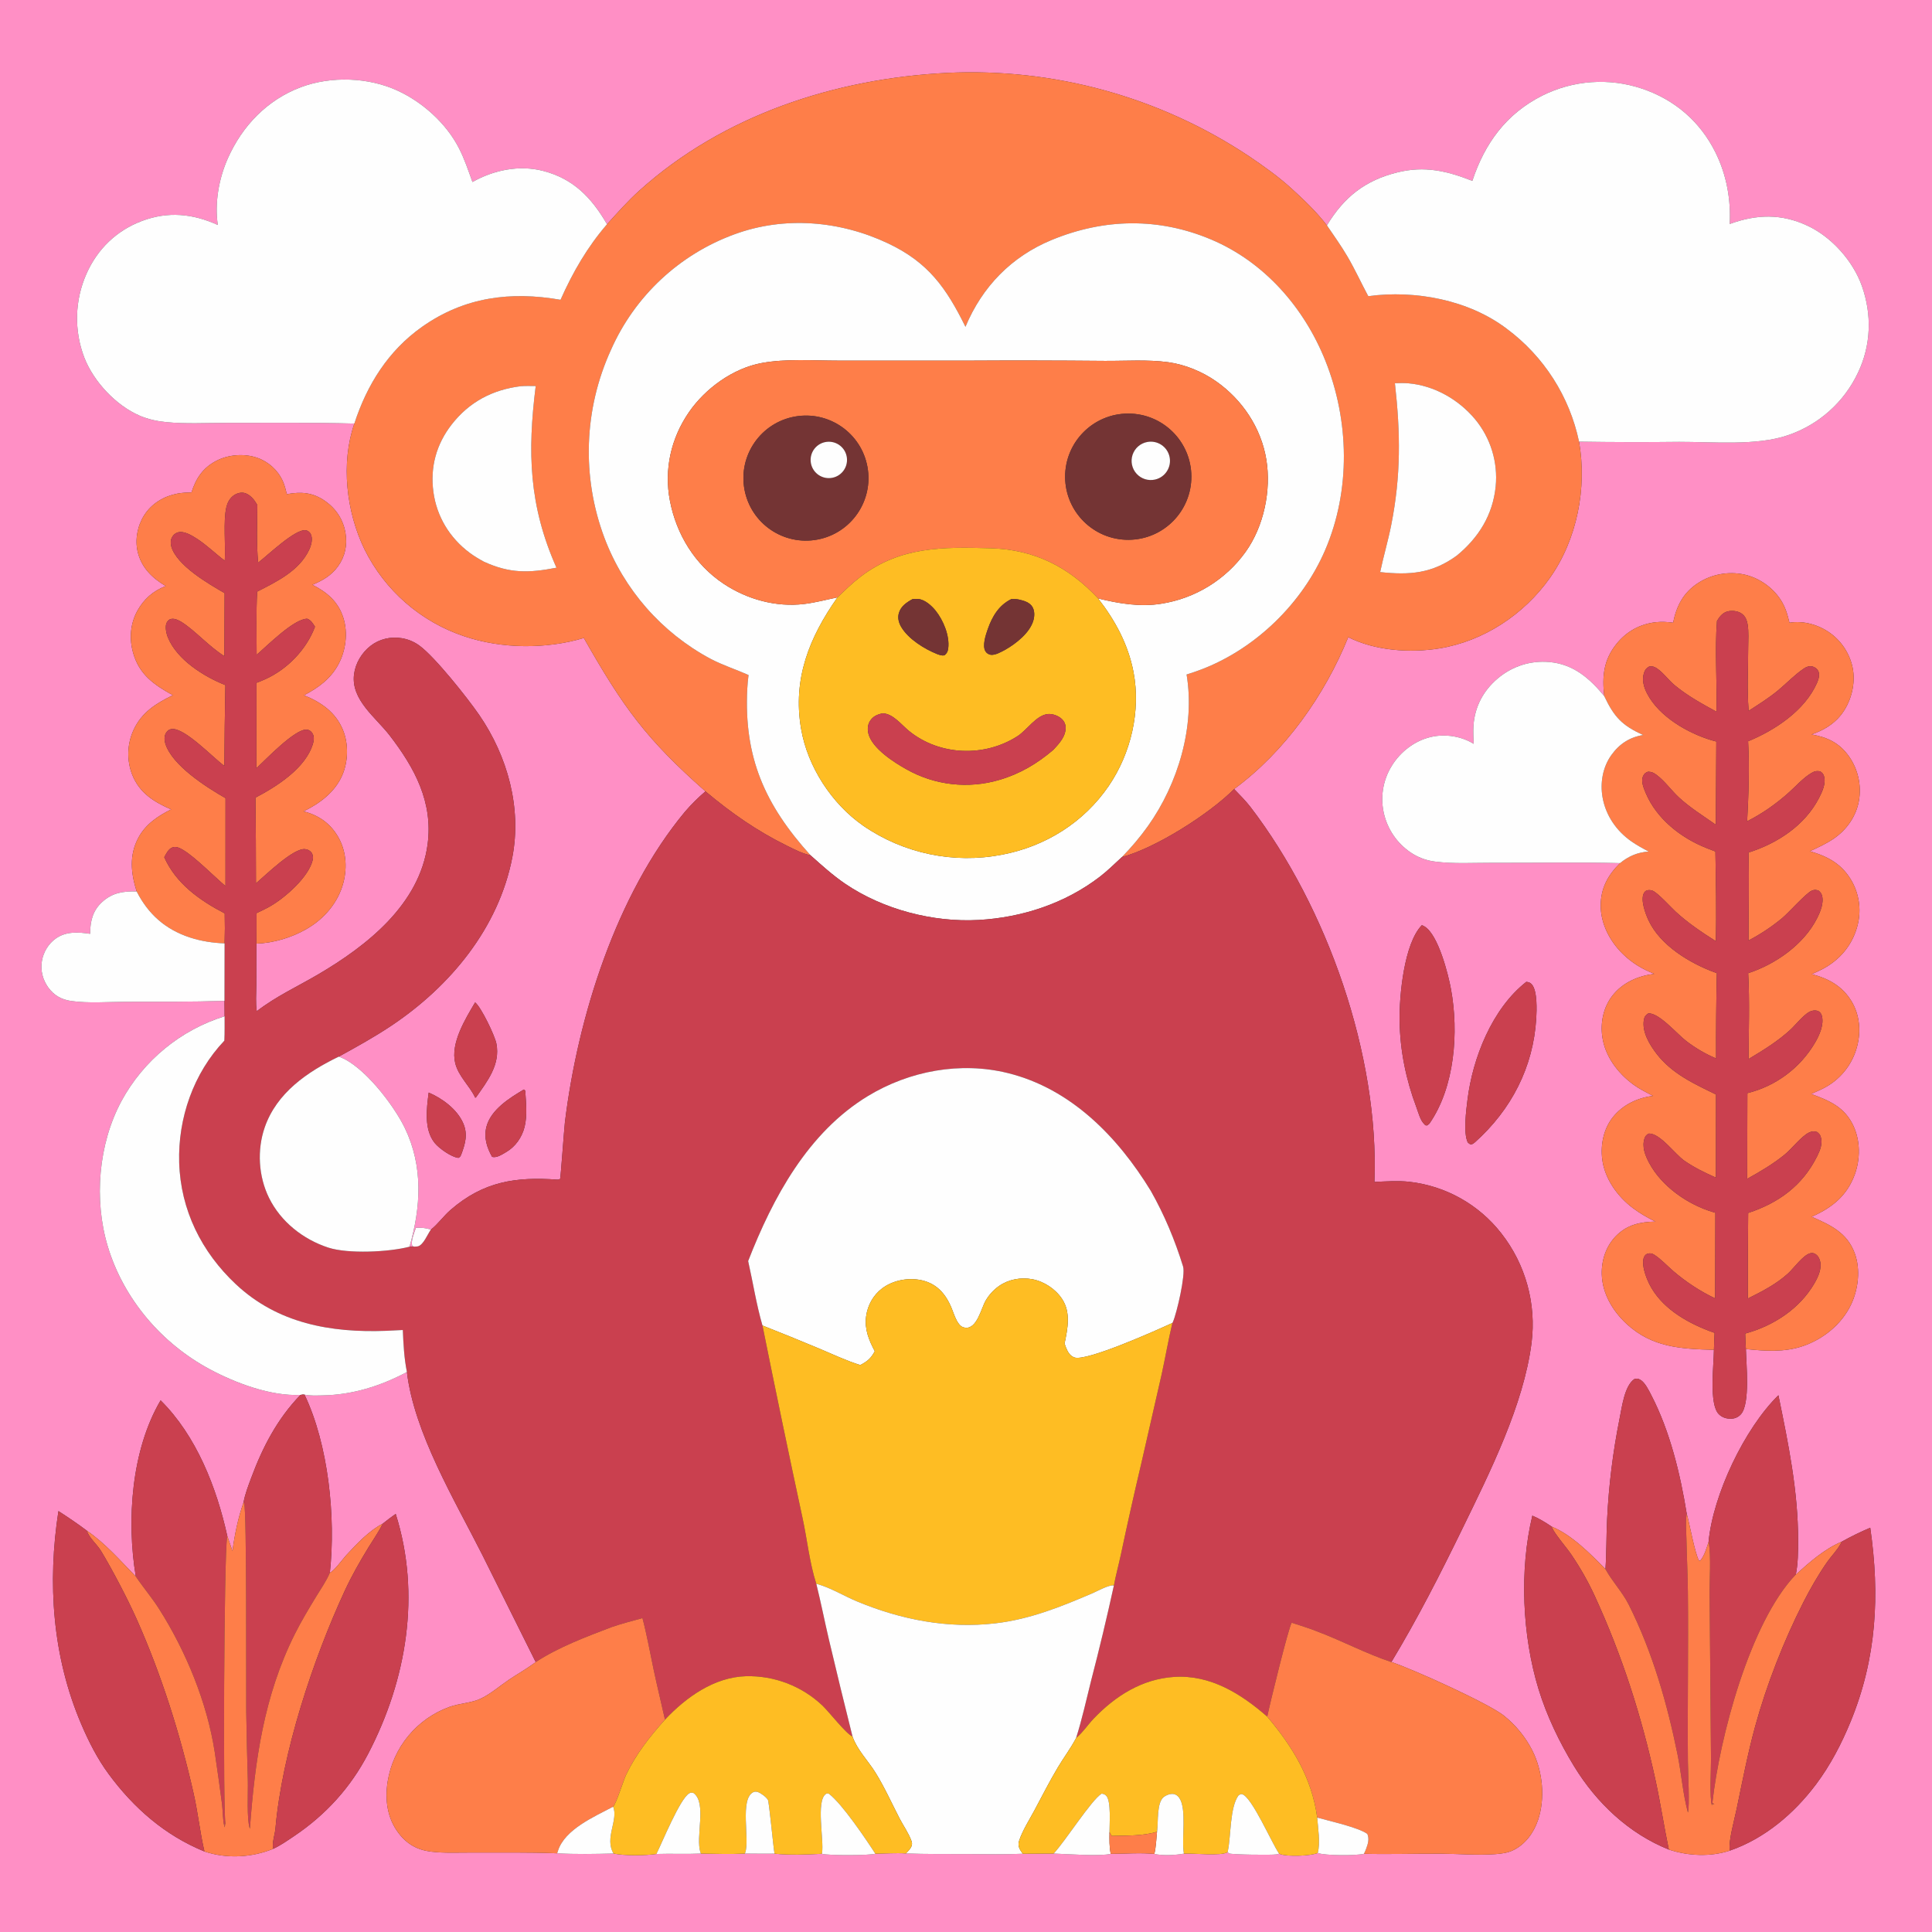 <?xml version="1.0" encoding="utf-8" ?>
<svg xmlns="http://www.w3.org/2000/svg" xmlns:xlink="http://www.w3.org/1999/xlink" width="1024" height="1024">
	<rect width="100%" height="100%" fill="#333333" stroke="none"/>
	<path fill="#FF8FC5" d="M0 0L1024 0L1024 1024L0 1024L0 0ZM321.737 118.863C313.614 104.891 304.063 94.793 287.95 90.603C275.246 87.299 261.687 90.1 250.401 96.468C248.227 90.417 246.195 84.261 243.253 78.53C236.541 65.457 224.197 54.305 210.928 48.134C195.369 40.898 175.449 40.199 159.397 46.243C141.615 52.939 128.408 66.71 120.75 83.942C116.003 94.625 113.686 107.607 115.444 119.243C102.202 113.231 89.088 111.911 75.271 117.099C61.779 122.164 51.65 131.98 45.831 145.115C39.579 159.218 39.179 175.225 44.721 189.622C49.67 202.295 61.45 214.874 73.969 220.289C78.493 222.245 83.289 223.258 88.18 223.739C98.516 224.757 109.437 224.124 119.844 224.144C142.5 224.188 165.17 223.857 187.815 224.502C180.545 245.544 183.568 271.334 193.182 291.137C203.957 312.949 223.002 329.552 246.08 337.25C265.892 343.936 289.441 344.147 309.442 338.145C330.268 374.756 342.283 391.541 373.905 419.436C369.954 422.779 366.367 426.373 362.99 430.296C326.612 474.111 306.213 539.106 299.401 594.93C299.019 598.059 297.143 624.57 296.889 624.794C296.526 625.113 295.968 625.09 295.507 625.238C273.377 623.625 256.29 626.166 238.86 641.227C235.189 644.399 232.082 648.844 228.349 651.751C225.755 650.761 223.186 650.664 220.433 650.755C219.635 653.284 217.539 657.898 218.551 660.392L219.368 660.742C218.563 660.808 217.883 660.826 217.07 660.777C223.122 639.622 224.356 618.302 214.624 597.981C208.885 586 192.68 564.582 179.597 560.022C189.04 554.842 198.549 549.585 207.506 543.591C238.65 522.749 264.281 491.869 271.535 454.426C276.615 428.208 269.001 400.824 254.083 379.073C247.907 370.068 230.57 348.227 222.371 342.234C219.506 340.139 216.444 338.831 212.939 338.256C207.046 337.291 201.099 338.655 196.37 342.341C191.693 345.987 188.337 351.609 187.63 357.519C186.022 370.972 199.135 380.188 206.546 389.815C219.815 407.049 229.601 425.192 226.638 447.504C222.414 479.314 194.592 501.209 168.617 516.461C157.544 522.964 146.373 528.031 136.103 535.954C135.414 531.642 135.824 526.79 135.851 522.42L135.898 500.144C145.03 499.812 154.521 496.961 162.427 492.415C171.892 486.973 179.267 478.368 182.032 467.69C184.168 459.442 183.389 450.478 178.952 443.11C174.78 436.183 168.665 431.997 160.875 430.035C169.415 425.879 177.463 419.922 181.37 410.969C184.608 403.548 184.816 394.26 181.713 386.763C177.863 377.461 170.143 372.147 161.108 368.506C168.641 364.559 175.104 359.926 179.268 352.296C183.306 344.895 184.525 335.47 181.958 327.385C179.243 318.832 173.283 313.835 165.57 309.946C170.898 307.747 175.585 305.041 179.064 300.275C182.898 295.022 184.172 288.897 183.115 282.519C181.946 275.468 178.192 269.698 172.367 265.591C165.807 260.966 159.628 260.535 152.034 261.918C151.458 259.588 150.874 257.196 149.894 254.997C147.241 249.172 142.309 244.694 136.255 242.614C129.443 240.275 121.054 240.924 114.683 244.232C107.552 247.936 103.849 253.544 101.497 260.983C98.982 261.063 96.487 261.149 94.01 261.626C86.892 262.996 80.437 266.815 76.475 273.004C72.871 278.635 71.437 285.988 72.993 292.519C75.002 300.945 80.707 306.352 87.838 310.627C81.203 313.2 76.342 317.412 72.867 323.631C69.025 330.507 68.433 338.596 70.579 346.101C73.887 357.66 81.664 362.933 91.632 368.484C82.759 372.774 75.1 377.527 70.832 386.809C67.358 394.301 67.081 402.885 70.067 410.585C73.903 420.281 81.598 425.047 90.722 429.002C83.701 432.492 77.196 436.845 73.386 443.941C68.366 453.291 69.374 462.772 72.432 472.485C65.308 472.299 59.486 473.124 54.008 478.2C49.3 482.561 47.881 487.946 47.788 494.144L47.778 494.941C41.475 494.006 35.018 493.555 29.523 497.461C25.626 500.231 22.984 504.684 22.206 509.378C21.384 514.335 22.645 519.317 25.574 523.381C28.635 527.629 32.693 529.842 37.824 530.556C47.046 531.84 57.229 530.998 66.554 530.971C84.035 530.92 101.515 531.059 118.988 530.479L119.052 538.637C95.701 545.923 76.104 562.014 64.413 583.502C52.137 606.286 49.685 635.883 57.105 660.573C65.486 688.461 85.626 712.023 111.145 725.712C124.886 733.084 143.528 740.065 159.242 739.337C147.007 751.947 139.117 767.154 133.076 783.489C131.569 787.562 129.823 792.037 129.083 796.319C126.229 804.31 124.312 813.665 123.221 822.085L120.494 814.212C114.815 788.426 104.108 761.029 85.126 742.211C69.606 768.574 67.006 805.693 71.969 835.563C63.64 827.066 55.861 818.02 45.982 811.251C41.118 807.561 36.102 804.211 30.978 800.894C25.074 838.993 27.78 877.936 43.005 913.688C46.965 922.986 51.563 932.098 57.573 940.253C70.9 958.337 87.414 972.773 108.358 981.323C120.174 985.303 133.462 984.576 144.92 979.867C148.716 978.093 152.32 975.565 155.801 973.227C172.692 961.881 185.841 947.411 195.243 929.328C215.552 890.263 223.191 844.943 209.731 802.392C207.359 804.036 205.103 805.772 202.85 807.575C195.584 811.307 189.002 818.365 183.472 824.353C181.632 826.345 176.873 832.938 174.844 833.513C178.031 804.211 174.093 765.741 161.412 739.205C164.386 739.826 167.692 739.65 170.726 739.6C186.727 739.338 201.631 734.686 215.674 727.203C219.499 759.48 241.051 795.23 255.555 823.953L283.94 880.933L283.205 881.486C278.962 884.642 274.198 887.286 269.802 890.252C265.065 893.447 259.854 897.981 254.72 900.351C249.672 902.682 243.614 902.787 238.344 904.655C220.917 910.913 208.294 926.184 205.428 944.478C203.992 954.111 205.236 963.628 211.222 971.542C215.644 977.386 221.182 980.504 228.407 981.399C235.466 982.272 242.921 981.862 250.033 981.891C265.106 981.952 280.255 981.673 295.316 982.288C305.183 982.875 315.31 982.643 325.193 982.409C330.987 983.617 341.985 983.52 347.907 982.642C355.763 982.39 363.63 982.787 371.494 982.432C379.233 982.551 387.064 982.836 394.796 982.433C400.034 982.496 405.272 982.511 410.51 982.478C418.691 983.311 427.416 982.946 435.624 982.554C438.838 983.515 461.077 983.456 463.953 982.509C469.258 982.427 474.856 982.017 480.138 982.358C491.026 982.78 501.973 982.64 512.87 982.682C522.579 982.719 532.399 982.969 542.097 982.523L558.452 982.421C564.831 982.665 583.43 983.981 588.709 982.574C596.231 982.571 604.407 981.875 611.847 982.621C616.085 983.621 623.173 983.293 627.503 982.46C632.097 982.174 647.765 983.884 650.659 981.639C650.941 981.883 651.162 982.227 651.507 982.37C653.048 983.007 673.716 983.273 676.473 982.875C677.232 982.766 677.332 982.702 677.958 982.478C678.175 982.565 678.39 982.658 678.609 982.74C682.279 984.11 694.713 983.752 698.426 982.108C701.91 983.564 718.956 983.59 722.927 982.548C736.606 982.879 750.356 982.416 764.045 982.501C773.508 982.559 783.142 983.399 792.581 982.726C795.881 982.491 799.217 982.055 802.209 980.562C808.547 977.398 812.873 971.397 815.126 964.812C819.108 953.171 817.679 938.764 812.188 927.844C808.509 920.601 803.304 914.242 796.932 909.205C788.504 902.616 748.583 884.553 737.466 880.919C751.362 857.896 763.417 834.208 775.185 810.054C789.626 780.415 807.547 744.721 811.75 711.777C814.382 691.038 808.605 670.108 795.706 653.657C783.768 638.356 766.165 628.515 746.878 626.359C740.798 625.728 734.572 626.176 728.479 626.44C731.05 559.328 703.439 480.856 662.834 427.795C660.197 424.373 657.108 421.32 654.119 418.207C681.01 398.401 702.112 368.557 714.597 337.708C728.74 344.894 747.391 346.186 762.864 343.675C786.321 339.869 807.745 325.702 821.424 306.381C835.881 285.961 841.228 258.63 836.924 234.085C854.624 234.363 872.327 234.399 890.028 234.193C907.633 234.148 931.087 236.409 947.659 230.665C964.011 225.118 977.405 213.162 984.767 197.543C991.726 182.985 992.217 166.711 986.828 151.549C982.114 138.288 970.858 125.682 958.097 119.678C944.205 113.143 930.976 113.536 916.788 118.715C917.446 105.608 915.115 92.734 909.305 80.934C901.212 64.497 887.591 52.762 870.252 46.975C852.85 41.133 833.836 42.47 817.423 50.69C798.369 60.285 786.943 75.961 780.37 95.868C766.916 90.571 755.083 87.815 740.73 91.346C723.51 95.582 712.328 104.498 703.292 119.461C697.823 112.31 691.037 105.845 684.381 99.792C677.469 93.507 669.978 88.223 662.278 82.981C614.897 51.396 558.628 35.854 501.753 38.64C442.668 41.645 383.392 60.926 338.872 101.021C332.73 106.552 327.268 112.736 321.737 118.863ZM850.285 368.94C842.517 359.506 833.961 352.048 821.286 350.895C811.159 349.973 801.513 353.093 793.764 359.645C786.246 366.001 781.708 374.499 780.989 384.352C780.751 387.612 780.944 390.972 781.076 394.236C774.528 390.193 765.978 388.861 758.475 390.593C749.756 392.606 742.192 398.473 737.573 406.067C732.788 413.872 731.405 423.295 733.746 432.146C735.999 440.79 741.554 448.205 749.217 452.797C752.673 454.832 756.509 456.141 760.488 456.644C770.448 457.96 781.126 457.265 791.183 457.303C813.647 457.387 836.2 456.905 858.65 457.482C852.196 463.881 848.42 470.75 848.406 479.987C848.392 489.694 853.374 499.027 860.208 505.694C865.065 510.431 870.529 513.69 876.82 516.146C868.205 517.246 860.012 520.757 854.564 527.775C849.842 533.856 848.187 541.9 849.241 549.447C850.694 559.843 857.407 568.741 865.709 574.827C868.97 577.217 872.582 578.98 876.157 580.838C867.937 581.858 860.173 585.496 854.909 592.064C849.954 598.247 848.243 606.623 849.215 614.396C850.505 624.716 857.257 634.094 865.393 640.254C869.094 643.055 873.238 645.418 877.398 647.465C869.359 647.637 862.426 649.083 856.535 655.067C851.209 660.476 848.75 668.017 848.981 675.52C849.295 685.694 854.785 694.874 862.109 701.662C875.625 714.191 890.956 714.947 908.416 715.443C908.383 723.317 905.684 744.231 911.007 749.544C912.727 751.261 914.92 751.955 917.317 751.952C919.406 751.95 921.255 751.182 922.675 749.638C927.75 744.119 925.508 722.692 925.363 715.014C935.578 716.1 945.774 716.807 955.658 713.425C966.325 709.775 976.016 701.944 980.961 691.725C984.96 683.461 986.245 672.844 982.996 664.125C978.947 653.258 970.113 649.241 960.221 644.907L960.7 644.692C971.176 639.968 978.922 633.714 983.013 622.637C986.063 614.38 986.067 604.639 982.29 596.608C977.651 586.743 969.541 583.296 959.925 579.82C962.705 578.593 965.567 577.387 968.203 575.87C976.218 571.208 982.026 563.522 984.32 554.537C986.409 546.586 985.669 537.903 981.398 530.777C976.553 522.694 969.161 518.601 960.246 516.321C962.254 515.453 964.241 514.552 966.171 513.519C974.959 508.819 981.362 501.379 984.184 491.763C986.649 483.627 985.75 474.843 981.689 467.375C976.612 458.183 969.156 454.011 959.281 451.168C963.576 449.189 967.984 447.175 971.897 444.503C978.82 439.775 983.852 432.617 985.286 424.287C986.672 416.113 984.78 407.721 980.02 400.933C974.934 393.727 968.573 390.75 960.151 389.268C966.111 387.241 971.692 384.034 975.661 379.054C980.818 372.585 983.382 363.457 982.167 355.258C981.031 347.589 976.589 340.343 970.347 335.764C964.077 331.166 956.157 328.846 948.436 330.044C947.432 325.729 946.279 321.777 943.858 318.006C939.536 311.274 932.21 306.191 924.4 304.494C915.992 302.726 907.226 304.351 900.009 309.014C892.196 314.131 888.628 321.039 886.781 330.038C883.775 329.635 880.794 329.455 877.772 329.772C869.335 330.659 862.107 334.655 856.788 341.259C849.954 349.745 849.095 358.368 850.285 368.94ZM894.005 802.35C890.603 781.246 885.119 758.556 875.224 739.458C873.942 736.984 871.881 732.708 869.424 731.311C868.146 730.584 867.717 730.688 866.328 730.871C860.953 734.4 859.599 746.141 858.353 752.163C854.856 769.641 852.667 787.357 851.804 805.161C851.35 813.989 851.534 822.835 850.923 831.657C842.85 823.486 833.16 813.562 822.445 809.126C819.131 806.933 815.86 804.856 812.177 803.328C805.241 832.105 806.806 866.995 815.456 895.253C819.809 909.472 826.557 923.498 834.308 936.18C846.144 955.546 863.319 971.831 884.522 980.307C894.823 983.73 906.541 984.26 916.944 980.836C935.359 974.43 950.871 961.252 962.495 945.782C970.134 935.616 976.071 924.174 980.886 912.438C994.703 878.755 996.416 845.371 991.267 809.735C986.097 811.919 981.051 814.386 976.152 817.124C967.115 820.913 959.021 828.03 951.812 834.577C953.018 828.8 953.031 822.402 953.035 816.508C953.056 790.206 947.851 765.122 942.596 739.51C924.62 757.091 907.872 792.401 905.572 817.257C904.503 820.541 903.45 824.473 901.201 827.142L900.448 827.129C898.069 822.306 895.699 808.356 894.005 802.35ZM753.601 490.371C744.124 500.121 741.613 527.891 741.814 541.044C742.056 556.867 745.179 572.164 750.739 586.937C751.812 589.788 752.742 593.793 754.999 595.943C755.714 596.625 755.382 596.418 756.448 596.499L757.617 595.559C771.126 576.098 773.211 547.008 769.063 524.318C767.644 516.555 762.353 495.347 754.982 491.015C754.287 490.607 754.262 490.624 753.601 490.371ZM808.975 520.397C790.876 534.533 780.488 560.822 777.789 583.003C777.121 588.497 775.498 600.481 777.957 605.549C778.507 605.948 779.071 606.636 779.785 606.538C780.654 606.417 781.15 605.904 781.814 605.382C801.014 588.168 812.705 565.661 814.245 539.741C814.51 535.293 814.869 525.358 811.984 521.841C811.131 520.801 810.288 520.538 808.975 520.397ZM251.822 531.286C246.689 539.991 238.686 552.845 241.267 563.451C242.984 570.507 248.927 575.462 251.869 581.79L252.253 581.69C258.243 573.146 265.262 564.335 263.107 553.151C262.29 548.909 254.989 533.729 251.822 531.286ZM277.64 577.475C270.073 581.934 260.114 588.172 257.804 597.276C256.368 602.939 258.043 608.248 260.831 613.172C263.316 613.838 266.176 611.844 268.272 610.629C273.194 607.774 276.64 602.824 278.025 597.333C279.557 591.261 278.786 584.356 278.397 578.19C277.868 577.463 278.186 577.604 277.64 577.475ZM227.213 579.08C226.121 587.583 224.619 598.616 230.407 605.809C232.729 608.694 239.28 613.316 242.969 613.702C244.017 613.095 243.89 613.084 244.412 612.097C246.56 606.283 248.116 601.298 245.483 595.268C242.291 587.958 234.386 582.11 227.213 579.08Z"/>
	<path fill="#FE7E49" d="M321.737 118.863C327.268 112.736 332.73 106.552 338.872 101.021C383.392 60.926 442.668 41.645 501.753 38.64C558.628 35.854 614.897 51.396 662.278 82.981C669.978 88.223 677.469 93.507 684.381 99.792C691.037 105.845 697.823 112.31 703.292 119.461C706.992 124.909 710.896 130.341 714.215 136.026C718.195 142.841 721.47 150.024 725.2 156.967C750.131 153.612 778.491 158.932 798.737 174.337C818.322 188.934 831.901 210.181 836.924 234.085C841.228 258.63 835.881 285.961 821.424 306.381C807.745 325.702 786.321 339.869 762.864 343.675C747.391 346.186 728.74 344.894 714.597 337.708C702.112 368.557 681.01 398.401 654.119 418.207C641.142 431.276 612.573 449.495 594.649 454.246C599.672 449.084 604.21 443.765 608.392 437.898C624.375 415.471 633.528 385.075 628.921 357.507C631.945 356.576 634.934 355.535 637.882 354.385C666.098 343.227 690.318 319.483 702.3 291.692C715.961 260.003 715.206 223.009 702.474 191.183C691.225 163.064 670.212 138.905 642.017 126.972C614.197 115.197 585.28 115.711 557.483 127.159C536.099 135.966 520.596 151.945 511.712 173.199C501.562 152.618 492.039 139.089 470.695 128.995C445.289 116.981 415.86 114.408 389.276 124.186C360.062 134.85 336.443 156.94 323.85 185.376C309.462 216.8 308.2 252.664 320.343 285.021C330.692 312.488 350.652 335.27 376.519 349.141C383.056 352.587 390.018 354.78 396.741 357.779C396.424 360.199 396.2 362.631 396.07 365.068C394.224 401.509 405.437 426.588 429.576 453.305C425.353 452.461 421.096 450.23 417.223 448.325C401.219 440.449 387.553 430.891 373.905 419.436C342.283 391.541 330.268 374.756 309.442 338.145C289.441 344.147 265.892 343.936 246.08 337.25C223.002 329.552 203.957 312.949 193.182 291.137C183.568 271.334 180.545 245.544 187.815 224.502C194.512 203.892 205.811 185.854 223.729 173.208C246.152 157.381 270.668 154.293 297.1 158.896C303.602 144.271 311.258 131.01 321.737 118.863ZM739.332 203.111C742.295 229.498 742.574 252.061 737.378 278.276C735.715 286.667 733.273 294.866 731.51 303.222C747.137 304.911 759.21 303.99 772.262 294.376C783.771 284.887 791.208 272.892 792.742 257.86C794.013 245.005 790.09 232.175 781.848 222.228C773.068 211.704 760.138 204.321 746.41 203.153C744.054 202.952 741.692 203.03 739.332 203.111ZM276.054 204.686C261.084 206.52 248.687 213.034 239.369 225.021C231.238 235.482 227.933 247.601 229.71 260.756C231.469 273.784 238.315 285.017 248.783 292.893C251.233 294.736 253.796 296.254 256.487 297.714C270.278 304.023 280.295 303.733 294.939 300.897C280.28 267.865 279.545 239.768 283.94 204.598C281.327 204.596 278.656 204.472 276.054 204.686Z"/>
	<path fill="#FEFEFE" d="M250.401 96.468C261.687 90.1 275.246 87.299 287.95 90.603C304.063 94.793 313.614 104.891 321.737 118.863C311.258 131.01 303.602 144.271 297.1 158.896C270.668 154.293 246.152 157.381 223.729 173.208C205.811 185.854 194.512 203.892 187.815 224.502C165.17 223.857 142.5 224.188 119.844 224.144C109.437 224.124 98.516 224.757 88.18 223.739C83.289 223.258 78.493 222.245 73.969 220.289C61.45 214.874 49.67 202.295 44.721 189.622C39.179 175.225 39.579 159.218 45.831 145.115C51.65 131.98 61.779 122.164 75.271 117.099C89.088 111.911 102.202 113.231 115.444 119.243C113.686 107.607 116.003 94.625 120.75 83.942C128.408 66.71 141.615 52.939 159.397 46.243C175.449 40.199 195.369 40.898 210.928 48.134C224.197 54.305 236.541 65.457 243.253 78.53C246.195 84.261 248.227 90.417 250.401 96.468Z"/>
	<path fill="#FEFEFE" d="M703.292 119.461C712.328 104.498 723.51 95.582 740.73 91.346C755.083 87.815 766.916 90.571 780.37 95.868C786.943 75.961 798.369 60.285 817.423 50.69C833.836 42.47 852.85 41.133 870.252 46.975C887.591 52.762 901.212 64.497 909.305 80.934C915.115 92.734 917.446 105.608 916.788 118.715C930.976 113.536 944.205 113.143 958.097 119.678C970.858 125.682 982.114 138.288 986.828 151.549C992.217 166.711 991.726 182.985 984.767 197.543C977.405 213.162 964.011 225.118 947.659 230.665C931.087 236.409 907.633 234.148 890.028 234.193C872.327 234.399 854.624 234.363 836.924 234.085C831.901 210.181 818.322 188.934 798.737 174.337C778.491 158.932 750.131 153.612 725.2 156.967C721.47 150.024 718.195 142.841 714.215 136.026C710.896 130.341 706.992 124.909 703.292 119.461Z"/>
	<path fill="#FEFEFE" d="M429.576 453.305C405.437 426.588 394.224 401.509 396.07 365.068C396.2 362.631 396.424 360.199 396.741 357.779C390.018 354.78 383.056 352.587 376.519 349.141C350.652 335.27 330.692 312.488 320.343 285.021C308.2 252.664 309.462 216.8 323.85 185.376C336.443 156.94 360.062 134.85 389.276 124.186C415.86 114.408 445.289 116.981 470.695 128.995C492.039 139.089 501.562 152.618 511.712 173.199C520.596 151.945 536.099 135.966 557.483 127.159C585.28 115.711 614.197 115.197 642.017 126.972C670.212 138.905 691.225 163.064 702.474 191.183C715.206 223.009 715.961 260.003 702.3 291.692C690.318 319.483 666.098 343.227 637.882 354.385C634.934 355.535 631.945 356.576 628.921 357.507C633.528 385.075 624.375 415.471 608.392 437.898C604.21 443.765 599.672 449.084 594.649 454.246C590.846 457.729 587.201 461.401 583.111 464.555C564.626 478.816 541.783 486.309 518.664 487.603C494.526 488.955 468.055 482.056 447.959 468.408C441.377 463.937 435.511 458.579 429.576 453.305ZM582.032 317.197C592.933 319.878 604.301 321.801 615.506 319.982C633.463 317.185 649.549 307.307 660.167 292.559C669.883 279.014 673.885 259.813 671.156 243.433C668.371 226.713 658.444 211.858 644.632 202.158C637.281 196.996 628.122 193.199 619.209 191.979C608.27 190.481 596.426 191.358 585.38 191.272C560.671 191.048 535.961 191.009 511.251 191.154L444.24 191.138C431.058 191.138 416.667 190.023 403.704 192.411C388.487 195.214 373.833 205.871 365.165 218.445C355.624 232.285 351.88 248.852 355.069 265.403C358.507 283.246 368.324 299.313 383.584 309.436C396.065 317.716 411.327 321.919 426.266 320.12C432.225 319.403 437.989 317.827 443.856 316.636C428.886 337.945 420.082 359.796 424.583 386.228C428.012 406.371 440.822 426.042 457.564 437.673C479.009 452.425 505.477 457.953 531.034 453.018C554.046 448.663 574.425 435.955 587.67 416.53C599.426 399.289 604.715 376.822 600.79 356.246C597.994 341.59 591.119 328.881 582.032 317.197Z"/>
	<path fill="#FE7E49" d="M443.856 316.636C437.989 317.827 432.225 319.403 426.266 320.12C411.327 321.919 396.065 317.716 383.584 309.436C368.324 299.313 358.507 283.246 355.069 265.403C351.88 248.852 355.624 232.285 365.165 218.445C373.833 205.871 388.487 195.214 403.704 192.411C416.667 190.023 431.058 191.138 444.24 191.138L511.251 191.154C535.961 191.009 560.671 191.048 585.38 191.272C596.426 191.358 608.27 190.481 619.209 191.979C628.122 193.199 637.281 196.996 644.632 202.158C658.444 211.858 668.371 226.713 671.156 243.433C673.885 259.813 669.883 279.014 660.167 292.559C649.549 307.307 633.463 317.185 615.506 319.982C604.301 321.801 592.933 319.878 582.032 317.197C566.184 300.297 548.256 291.263 524.906 290.582C499.708 289.847 477.183 289.613 456.084 305.7C451.752 309.003 447.824 312.91 443.856 316.636ZM597.971 219.197C579.447 219.209 564.459 234.27 564.536 252.794C564.614 271.317 579.727 286.252 598.251 286.109C616.681 285.967 631.525 270.945 631.448 252.514C631.371 234.083 616.402 219.186 597.971 219.197ZM421.337 220.788C403.27 224.017 391.268 241.316 394.57 259.371C397.871 277.425 415.219 289.357 433.26 285.983C451.199 282.628 463.048 265.4 459.765 247.448C456.482 229.496 439.303 217.577 421.337 220.788Z"/>
	<path fill="#FEFEFE" d="M731.51 303.222C733.273 294.866 735.715 286.667 737.378 278.276C742.574 252.061 742.295 229.498 739.332 203.111C741.692 203.03 744.054 202.952 746.41 203.153C760.138 204.321 773.068 211.704 781.848 222.228C790.09 232.175 794.013 245.005 792.742 257.86C791.208 272.892 783.771 284.887 772.262 294.376C759.21 303.99 747.137 304.911 731.51 303.222Z"/>
	<path fill="#FEFEFE" d="M256.487 297.714C253.796 296.254 251.233 294.736 248.783 292.893C238.315 285.017 231.469 273.784 229.71 260.756C227.933 247.601 231.238 235.482 239.369 225.021C248.687 213.034 261.084 206.52 276.054 204.686C278.656 204.472 281.327 204.596 283.94 204.598C279.545 239.768 280.28 267.865 294.939 300.897C280.295 303.733 270.278 304.023 256.487 297.714Z"/>
	<path fill="#743434" d="M598.251 286.109C579.727 286.252 564.614 271.317 564.536 252.794C564.459 234.27 579.447 219.209 597.971 219.197C616.402 219.186 631.371 234.083 631.448 252.514C631.525 270.945 616.681 285.967 598.251 286.109ZM608.049 234.268C604.432 234.953 601.468 237.538 600.298 241.028C599.128 244.519 599.936 248.368 602.409 251.094C604.883 253.82 608.637 254.997 612.224 254.17C617.621 252.927 621.031 247.593 619.894 242.172C618.757 236.751 613.491 233.237 608.049 234.268Z"/>
	<path fill="#743434" d="M433.26 285.983C415.219 289.357 397.871 277.425 394.57 259.371C391.268 241.316 403.27 224.017 421.337 220.788C439.303 217.577 456.482 229.496 459.765 247.448C463.048 265.4 451.199 282.628 433.26 285.983ZM438.164 234.192C432.888 234.813 429.108 239.584 429.71 244.861C430.312 250.139 435.069 253.937 440.349 253.354C445.656 252.768 449.478 247.982 448.873 242.676C448.268 237.371 443.467 233.567 438.164 234.192Z"/>
	<path fill="#FEFEFE" d="M440.349 253.354C435.069 253.937 430.312 250.139 429.71 244.861C429.108 239.584 432.888 234.813 438.164 234.192C443.467 233.567 448.268 237.371 448.873 242.676C449.478 247.982 445.656 252.768 440.349 253.354Z"/>
	<path fill="#FEFEFE" d="M612.224 254.17C608.637 254.997 604.883 253.82 602.409 251.094C599.936 248.368 599.128 244.519 600.298 241.028C601.468 237.538 604.432 234.953 608.049 234.268C613.491 233.237 618.757 236.751 619.894 242.172C621.031 247.593 617.621 252.927 612.224 254.17Z"/>
	<path fill="#FE7E49" d="M72.432 472.485C69.374 462.772 68.366 453.291 73.386 443.941C77.196 436.845 83.701 432.492 90.722 429.002C81.598 425.047 73.903 420.281 70.067 410.585C67.081 402.885 67.358 394.301 70.832 386.809C75.1 377.527 82.759 372.774 91.632 368.484C81.664 362.933 73.887 357.66 70.579 346.101C68.433 338.596 69.025 330.507 72.867 323.631C76.342 317.412 81.203 313.2 87.838 310.627C80.707 306.352 75.002 300.945 72.993 292.519C71.437 285.988 72.871 278.635 76.475 273.004C80.437 266.815 86.892 262.996 94.01 261.626C96.487 261.149 98.982 261.063 101.497 260.983C103.849 253.544 107.552 247.936 114.683 244.232C121.054 240.924 129.443 240.275 136.255 242.614C142.309 244.694 147.241 249.172 149.894 254.997C150.874 257.196 151.458 259.588 152.034 261.918C159.628 260.535 165.807 260.966 172.367 265.591C178.192 269.698 181.946 275.468 183.115 282.519C184.172 288.897 182.898 295.022 179.064 300.275C175.585 305.041 170.898 307.747 165.57 309.946C173.283 313.835 179.243 318.832 181.958 327.385C184.525 335.47 183.306 344.895 179.268 352.296C175.104 359.926 168.641 364.559 161.108 368.506C170.143 372.147 177.863 377.461 181.713 386.763C184.816 394.26 184.608 403.548 181.37 410.969C177.463 419.922 169.415 425.879 160.875 430.035C168.665 431.997 174.78 436.183 178.952 443.11C183.389 450.478 184.168 459.442 182.032 467.69C179.267 478.368 171.892 486.973 162.427 492.415C154.521 496.961 145.03 499.812 135.898 500.144C135.977 494.764 135.942 489.377 135.962 483.996C138.435 482.829 140.913 481.656 143.285 480.293C151.105 475.798 163.738 464.776 165.785 455.642C166.08 454.328 165.831 452.793 164.979 451.726C164.169 450.714 162.941 450.185 161.678 450.054C155.466 449.411 140.79 463.835 135.671 468.192C135.667 453.053 135.576 437.913 135.398 422.775C146.722 416.801 162.236 407.073 165.958 393.888C166.468 392.08 166.573 390.126 165.482 388.493C164.833 387.52 163.836 386.826 162.654 386.712C156.412 386.109 140.502 402.942 135.892 407.192L135.941 361.918C137.53 361.316 139.1 360.666 140.65 359.971C152.339 354.696 162.449 344.231 166.945 332.199C165.85 330.455 164.878 328.698 162.863 327.946C155.856 327.899 141.774 342.104 136.027 347.043C136.003 335.923 135.705 324.674 136.304 313.573C146.679 308.272 158.575 302.576 163.85 291.418C164.981 289.025 165.964 285.519 164.676 282.997C164.193 282.052 163.223 281.268 162.165 281.072C156.617 280.038 141.795 294.46 136.818 298.193C135.87 288.15 136.321 277.79 136.397 267.701C135.835 266.758 135.267 265.789 134.591 264.923C133.196 263.138 131.029 261.315 128.676 261.134C126.796 260.99 124.747 261.805 123.322 263.001C121.529 264.508 120.485 266.632 119.966 268.885C118.242 276.382 119.645 288.942 119.132 297.18C114.082 293.374 109.606 288.893 104.256 285.456C101.661 283.788 97.401 281.179 94.202 282.193C92.824 282.63 91.891 283.47 91.204 284.718C90.356 286.26 90.325 288.015 90.802 289.681C93.688 299.749 110.477 309.414 119.047 314.366L118.923 347.765C110.598 342.556 103.417 334.165 96.189 329.65C94.799 328.781 92.686 327.77 90.989 328.003C89.709 328.178 89.053 328.797 88.435 329.882C87.245 331.967 88.168 335.873 89.012 337.922C93.895 349.784 108.089 358.598 119.46 363.13C119.176 377.395 118.995 391.663 118.917 405.931C113.071 401.783 97.942 385.606 90.999 386.401C89.618 386.559 88.756 387.267 88.026 388.403C86.999 390.001 87.065 392.271 87.591 394.019C91.09 405.647 109.506 417.328 119.527 423.03L119.507 469.632C113.395 464.449 103.478 454.329 97.097 450.512C95.499 449.555 93.385 448.431 91.483 449.116C89.233 449.927 88.156 452.391 87.059 454.338C93.228 468.293 105.897 477.279 119.094 484.108C119.233 489.411 119.216 494.717 119.043 500.019C112.731 499.741 106.671 498.858 100.651 496.88C87.659 492.612 78.61 484.584 72.432 472.485Z"/>
	<path fill="#CA404F" d="M594.649 454.246C612.573 449.495 641.142 431.276 654.119 418.207C657.108 421.32 660.197 424.373 662.834 427.795C703.439 480.856 731.05 559.328 728.479 626.44C734.572 626.176 740.798 625.728 746.878 626.359C766.165 628.515 783.768 638.356 795.706 653.657C808.605 670.108 814.382 691.038 811.75 711.777C807.547 744.721 789.626 780.415 775.185 810.054C763.417 834.208 751.362 857.896 737.466 880.919C724.219 876.551 711.565 869.785 698.472 864.829C693.968 862.991 689.229 861.604 684.609 860.077C682.94 862.631 672.968 903.331 671.651 909.847C657.689 897.67 641.52 887.555 622.31 888.801C605.336 889.901 591.22 898.829 579.698 910.878C576.606 914.112 573.765 918.43 570.354 921.184C573.526 911.207 575.787 900.826 578.337 890.669C582.681 873.985 586.695 857.216 590.378 840.374C591.392 834.966 592.862 829.591 594.031 824.206C597.486 807.875 601.136 791.585 604.981 775.341L615.702 728.397C617.683 719.343 619.253 710.212 621.395 701.19C621.495 700.994 621.607 700.804 621.695 700.603C623.699 696.028 628.484 675.587 627.037 671.198C622.682 657.16 617.189 643.987 609.951 631.184C592.496 602.615 567.681 576.993 534.11 568.733C508.992 562.552 482.03 567.568 460.038 580.904C428.237 600.188 409.633 634.764 396.534 668.386C399.082 679.68 400.894 691.442 404.121 702.537C410.969 736.576 418.045 770.568 425.347 804.512C427.855 815.984 429.043 828.292 432.647 839.424C435.071 849.153 436.996 858.977 439.282 868.735C443.356 885.984 447.546 903.204 451.854 920.396C448.566 919.098 439.527 907.444 435.955 904.021C425.017 893.648 410.41 888.039 395.34 888.425C378.495 888.934 363.632 899.571 352.461 911.461C350.495 902.626 348.328 893.858 346.452 884.995C344.527 875.898 342.9 866.619 340.517 857.634C335.113 859.125 329.656 860.515 324.351 862.33C310.858 867.451 296.078 872.996 283.94 880.933L255.555 823.953C241.051 795.23 219.499 759.48 215.674 727.203C214.208 719.962 213.805 712.305 213.507 704.931C210.548 705.098 207.588 705.241 204.628 705.36C175.33 706.468 147.225 701.48 125.064 680.718C106.828 663.633 95.699 641.341 94.969 616.133C94.288 592.601 102.561 568.773 118.917 551.569C119.141 547.281 119.025 542.933 119.052 538.637L118.988 530.479L119.043 500.019C119.216 494.717 119.233 489.411 119.094 484.108C105.897 477.279 93.228 468.293 87.059 454.338C88.156 452.391 89.233 449.927 91.483 449.116C93.385 448.431 95.499 449.555 97.097 450.512C103.478 454.329 113.395 464.449 119.507 469.632L119.527 423.03C109.506 417.328 91.09 405.647 87.591 394.019C87.065 392.271 86.999 390.001 88.026 388.403C88.756 387.267 89.618 386.559 90.999 386.401C97.942 385.606 113.071 401.783 118.917 405.931C118.995 391.663 119.176 377.395 119.46 363.13C108.089 358.598 93.895 349.784 89.012 337.922C88.168 335.873 87.245 331.967 88.435 329.882C89.053 328.797 89.709 328.178 90.989 328.003C92.686 327.77 94.799 328.781 96.189 329.65C103.417 334.165 110.598 342.556 118.923 347.765L119.047 314.366C110.477 309.414 93.688 299.749 90.802 289.681C90.325 288.015 90.356 286.26 91.204 284.718C91.891 283.47 92.824 282.63 94.202 282.193C97.401 281.179 101.661 283.788 104.256 285.456C109.606 288.893 114.082 293.374 119.132 297.18C119.645 288.942 118.242 276.382 119.966 268.885C120.485 266.632 121.529 264.508 123.322 263.001C124.747 261.805 126.796 260.99 128.676 261.134C131.029 261.315 133.196 263.138 134.591 264.923C135.267 265.789 135.835 266.758 136.397 267.701C136.321 277.79 135.87 288.15 136.818 298.193C141.795 294.46 156.617 280.038 162.165 281.072C163.223 281.268 164.193 282.052 164.676 282.997C165.964 285.519 164.981 289.025 163.85 291.418C158.575 302.576 146.679 308.272 136.304 313.573C135.705 324.674 136.003 335.923 136.027 347.043C141.774 342.104 155.856 327.899 162.863 327.946C164.878 328.698 165.85 330.455 166.945 332.199C162.449 344.231 152.339 354.696 140.65 359.971C139.1 360.666 137.53 361.316 135.941 361.918L135.892 407.192C140.502 402.942 156.412 386.109 162.654 386.712C163.836 386.826 164.833 387.52 165.482 388.493C166.573 390.126 166.468 392.08 165.958 393.888C162.236 407.073 146.722 416.801 135.398 422.775C135.576 437.913 135.667 453.053 135.671 468.192C140.79 463.835 155.466 449.411 161.678 450.054C162.941 450.185 164.169 450.714 164.979 451.726C165.831 452.793 166.08 454.328 165.785 455.642C163.738 464.776 151.105 475.798 143.285 480.293C140.913 481.656 138.435 482.829 135.962 483.996C135.942 489.377 135.977 494.764 135.898 500.144L135.851 522.42C135.824 526.79 135.414 531.642 136.103 535.954C146.373 528.031 157.544 522.964 168.617 516.461C194.592 501.209 222.414 479.314 226.638 447.504C229.601 425.192 219.815 407.049 206.546 389.815C199.135 380.188 186.022 370.972 187.63 357.519C188.337 351.609 191.693 345.987 196.37 342.341C201.099 338.655 207.046 337.291 212.939 338.256C216.444 338.831 219.506 340.139 222.371 342.234C230.57 348.227 247.907 370.068 254.083 379.073C269.001 400.824 276.615 428.208 271.535 454.426C264.281 491.869 238.65 522.749 207.506 543.591C198.549 549.585 189.04 554.842 179.597 560.022C162.938 568.055 146.657 579.214 140.323 597.484C136.155 609.508 136.979 623.535 142.611 634.94C148.857 647.588 160.662 656.898 173.972 661.246C184.495 664.682 206.147 663.638 217.07 660.777C217.883 660.826 218.563 660.808 219.368 660.742C219.991 660.714 220.849 660.741 221.473 660.595C224.391 659.912 226.578 654.251 228.349 651.751C232.082 648.844 235.189 644.399 238.86 641.227C256.29 626.166 273.377 623.625 295.507 625.238C295.968 625.09 296.526 625.113 296.889 624.794C297.143 624.57 299.019 598.059 299.401 594.93C306.213 539.106 326.612 474.111 362.99 430.296C366.367 426.373 369.954 422.779 373.905 419.436C387.553 430.891 401.219 440.449 417.223 448.325C421.096 450.23 425.353 452.461 429.576 453.305C435.511 458.579 441.377 463.937 447.959 468.408C468.055 482.056 494.526 488.955 518.664 487.603C541.783 486.309 564.626 478.816 583.111 464.555C587.201 461.401 590.846 457.729 594.649 454.246Z"/>
	<path fill="#FEBD23" d="M443.856 316.636C447.824 312.91 451.752 309.003 456.084 305.7C477.183 289.613 499.708 289.847 524.906 290.582C548.256 291.263 566.184 300.297 582.032 317.197C591.119 328.881 597.994 341.59 600.79 356.246C604.715 376.822 599.426 399.289 587.67 416.53C574.425 435.955 554.046 448.663 531.034 453.018C505.477 457.953 479.009 452.425 457.564 437.673C440.822 426.042 428.012 406.371 424.583 386.228C420.082 359.796 428.886 337.945 443.856 316.636ZM483.649 317.551C480.504 319.28 477.494 321.282 476.424 324.921C475.674 327.47 476.329 330.021 477.641 332.262C481.43 338.736 490.053 344.035 496.869 346.745C498.159 347.156 499.261 347.646 500.625 347.298C501.943 346.228 502.378 345.243 502.582 343.601C503.405 336.979 499.994 328.744 495.87 323.625C493.791 321.044 490.226 317.807 486.744 317.487C485.726 317.393 484.667 317.48 483.649 317.551ZM536.034 317.526C529.451 320.735 525.893 326.728 523.545 333.439C522.479 336.485 520.52 342.23 522.308 345.198C522.936 346.237 524.009 346.926 525.214 347.066C527.539 347.313 530.626 345.544 532.634 344.48C538.459 341.224 546.069 335.246 547.802 328.517C548.367 326.325 548.394 323.673 547.205 321.674C545.778 319.272 542.703 318.363 540.14 317.79C538.749 317.479 537.45 317.469 536.034 317.526ZM467.746 378.079C464.944 378.693 462.706 379.623 461.109 382.143C459.82 384.178 459.714 386.646 460.3 388.934C462.282 396.674 473.82 404.073 480.39 407.721C495.415 416.241 513.265 418.262 529.815 413.318C540.672 410.132 549.78 404.696 558.341 397.383C561.428 394.057 565.055 390.193 564.798 385.295C564.71 383.622 563.955 382.126 562.715 381.005C560.895 379.358 558.028 378.287 555.571 378.447C549.409 378.849 544.369 386.914 539.348 390.154C521.858 401.438 498.05 400.592 481.82 387.438C477.752 384.142 473.271 378.128 467.746 378.079Z"/>
	<path fill="#FE7E49" d="M850.285 368.94C849.095 358.368 849.954 349.745 856.788 341.259C862.107 334.655 869.335 330.659 877.772 329.772C880.794 329.455 883.775 329.635 886.781 330.038C888.628 321.039 892.196 314.131 900.009 309.014C907.226 304.351 915.992 302.726 924.4 304.494C932.21 306.191 939.536 311.274 943.858 318.006C946.279 321.777 947.432 325.729 948.436 330.044C956.157 328.846 964.077 331.166 970.347 335.764C976.589 340.343 981.031 347.589 982.167 355.258C983.382 363.457 980.818 372.585 975.661 379.054C971.692 384.034 966.111 387.241 960.151 389.268C968.573 390.75 974.934 393.727 980.02 400.933C984.78 407.721 986.672 416.113 985.286 424.287C983.852 432.617 978.82 439.775 971.897 444.503C967.984 447.175 963.576 449.189 959.281 451.168C969.156 454.011 976.612 458.183 981.689 467.375C985.75 474.843 986.649 483.627 984.184 491.763C981.362 501.379 974.959 508.819 966.171 513.519C964.241 514.552 962.254 515.453 960.246 516.321C969.161 518.601 976.553 522.694 981.398 530.777C985.669 537.903 986.409 546.586 984.32 554.537C982.026 563.522 976.218 571.208 968.203 575.87C965.567 577.387 962.705 578.593 959.925 579.82C969.541 583.296 977.651 586.743 982.29 596.608C986.067 604.639 986.063 614.38 983.013 622.637C978.922 633.714 971.176 639.968 960.7 644.692L960.221 644.907C970.113 649.241 978.947 653.258 982.996 664.125C986.245 672.844 984.96 683.461 980.961 691.725C976.016 701.944 966.325 709.775 955.658 713.425C945.774 716.807 935.578 716.1 925.363 715.014C925.178 712.275 925.037 709.557 924.999 706.81C939.887 702.767 953.805 693.766 961.678 680.2C963.658 676.788 965.763 672.212 964.624 668.227C964.17 666.638 963.432 665.326 961.932 664.52C961.156 664.103 960.36 664.042 959.491 664.248C955.709 665.143 950.676 672.265 947.642 675.018C941.415 680.667 933.856 684.525 926.388 688.242C926.349 673.126 926.41 658.01 926.573 642.895C942.771 637.521 955.351 628.417 963.09 612.893C964.709 609.645 966.202 606.038 964.987 602.384C964.612 601.255 963.985 600.684 963.08 599.969C961.484 599.485 960.256 599.579 958.756 600.305C954.77 602.235 949.652 608.914 945.895 611.968C939.695 617.006 932.993 620.938 926.039 624.804L926.158 579.385C941.151 575.694 954.029 566.126 961.89 552.836C964.255 548.868 966.863 543.093 965.64 538.437C965.392 537.494 964.812 536.519 963.94 536.051C962.778 535.427 961.604 535.451 960.345 535.772C956.74 536.691 951.933 542.993 949.148 545.574C942.308 551.912 934.704 556.54 926.759 561.317C926.844 546.217 927.406 530.886 926.573 515.809C940.989 511.128 955.979 500.632 962.994 486.867C964.789 483.344 966.888 478.376 965.634 474.436C965.307 473.411 964.767 472.853 964.012 472.116C962.647 471.539 961.686 471.482 960.284 472.061C957.307 473.29 948.098 483.71 944.532 486.669C939.032 491.211 933.074 495.168 926.753 498.474C926.705 482.965 927.174 467.352 926.732 451.861C941.946 447.053 956.531 437.581 964.061 423.04C965.831 419.622 967.971 415.141 966.714 411.243C966.346 410.1 965.789 409.573 964.843 408.894C962.992 408.421 961.654 408.767 960.052 409.721C955.706 412.311 951.916 416.641 948.141 420.021C941.398 426.058 934.097 431.207 926.023 435.29C926.793 421.229 927.272 406.959 926.538 392.887C940.749 387.081 956.598 376.584 963.005 362.044C963.85 360.127 964.696 357.597 963.68 355.579C963.136 354.499 961.897 353.565 960.712 353.273C959.004 352.853 957.548 353.354 956.138 354.299C951.264 357.564 946.987 362.108 942.466 365.864C937.591 369.915 932.161 373.312 926.837 376.732L926.785 376.144C925.928 365.414 926.555 354.213 926.577 343.433C926.586 339.309 926.958 334.773 926.231 330.729C925.89 328.826 925.227 327.049 923.757 325.729C921.845 324.012 919.039 323.56 916.555 323.885C914.166 324.197 912.473 325.601 911.082 327.489C910.694 328.017 910.364 328.569 910.028 329.131C908.811 344.993 910.159 361.27 909.763 377.216C902.043 372.975 894.334 368.773 887.53 363.111C884.242 360.375 881.617 356.502 878.064 354.159C876.728 353.279 875.765 353.061 874.149 353.248C872.693 354.012 871.938 354.938 871.412 356.475C870.101 360.302 871.227 364.213 873.028 367.666C879.382 379.841 894.548 388.591 907.27 392.376C908.069 392.614 908.862 392.819 909.673 393.015L909.414 437.11C902.97 432.577 895.819 428.118 890.023 422.798C885.873 418.99 882.451 413.989 877.947 410.65C876.439 409.531 875.355 409.034 873.478 409.013C872.233 409.483 871.646 409.873 871.007 411.081C869.525 413.882 871.121 417.601 872.247 420.277C878.036 434.048 890.926 444.116 904.496 449.497C906.058 450.114 907.625 450.717 909.197 451.308C909.458 467.085 909.825 483.058 909.412 498.831C902.055 494.163 894.626 489.188 888.209 483.274C885.652 480.918 878.679 473.18 875.911 472.086C875.036 471.74 873.867 471.663 872.97 471.909C872.221 472.114 871.669 472.667 871.302 473.353C869.378 476.948 872.094 484.226 873.731 487.749C879.993 501.233 895.984 510.767 909.453 515.604L909.958 515.781C909.629 530.847 909.496 545.916 909.559 560.985C903.834 558.584 898.89 555.641 893.923 551.907C889.035 548.232 879.358 536.717 873.657 537.11C872.263 538.037 871.606 538.733 871.302 540.43C870.146 546.89 874.328 553.747 878.132 558.665C886.205 569.103 897.948 574.486 909.518 580.095L909.473 624.159C903.642 621.581 898.069 618.873 892.798 615.24C887.731 611.746 879.871 600.515 873.878 600.828C872.696 601.438 872.086 602.08 871.653 603.339C870.131 607.761 871.971 612.376 874.047 616.287C880.777 628.964 894.79 638.622 908.36 642.556C908.631 642.635 908.903 642.705 909.175 642.78L909.062 688.166C901.136 684.431 893.405 679.314 886.755 673.591C883.512 670.8 880.319 667.275 876.71 664.996C875.556 664.267 874.581 664.137 873.247 664.504C872.534 664.7 871.998 665.162 871.615 665.805C869.772 668.901 871.747 674.901 873.018 678.03C878.341 691.138 890.862 699.249 903.434 704.431C905.184 705.169 906.961 705.839 908.762 706.44L908.416 715.443C890.956 714.947 875.625 714.191 862.109 701.662C854.785 694.874 849.295 685.694 848.981 675.52C848.75 668.017 851.209 660.476 856.535 655.067C862.426 649.083 869.359 647.637 877.398 647.465C873.238 645.418 869.094 643.055 865.393 640.254C857.257 634.094 850.505 624.716 849.215 614.396C848.243 606.623 849.954 598.247 854.909 592.064C860.173 585.496 867.937 581.858 876.157 580.838C872.582 578.98 868.97 577.217 865.709 574.827C857.407 568.741 850.694 559.843 849.241 549.447C848.187 541.9 849.842 533.856 854.564 527.775C860.012 520.757 868.205 517.246 876.82 516.146C870.529 513.69 865.065 510.431 860.208 505.694C853.374 499.027 848.392 489.694 848.406 479.987C848.42 470.75 852.196 463.881 858.65 457.482C863.261 453.73 867.906 451.761 873.835 451.331C870.71 449.698 867.645 448.013 864.744 446.002C856.82 440.51 851.105 432.277 849.41 422.71C848.036 414.949 849.429 406.677 854.056 400.202C858.309 394.251 863.774 390.734 870.927 389.564C859.823 384.579 855.552 380.102 850.285 368.94Z"/>
	<path fill="#743434" d="M496.869 346.745C490.053 344.035 481.43 338.736 477.641 332.262C476.329 330.021 475.674 327.47 476.424 324.921C477.494 321.282 480.504 319.28 483.649 317.551C484.667 317.48 485.726 317.393 486.744 317.487C490.226 317.807 493.791 321.044 495.87 323.625C499.994 328.744 503.405 336.979 502.582 343.601C502.378 345.243 501.943 346.228 500.625 347.298C499.261 347.646 498.159 347.156 496.869 346.745Z"/>
	<path fill="#743434" d="M532.634 344.48C530.626 345.544 527.539 347.313 525.214 347.066C524.009 346.926 522.936 346.237 522.308 345.198C520.52 342.23 522.479 336.485 523.545 333.439C525.893 326.728 529.451 320.735 536.034 317.526C537.45 317.469 538.749 317.479 540.14 317.79C542.703 318.363 545.778 319.272 547.205 321.674C548.394 323.673 548.367 326.325 547.802 328.517C546.069 335.246 538.459 341.224 532.634 344.48Z"/>
	<path fill="#CA404F" d="M924.999 706.81C925.037 709.557 925.178 712.275 925.363 715.014C925.508 722.692 927.75 744.119 922.675 749.638C921.255 751.182 919.406 751.95 917.317 751.952C914.92 751.955 912.727 751.261 911.007 749.544C905.684 744.231 908.383 723.317 908.416 715.443L908.762 706.44C906.961 705.839 905.184 705.169 903.434 704.431C890.862 699.249 878.341 691.138 873.018 678.03C871.747 674.901 869.772 668.901 871.615 665.805C871.998 665.162 872.534 664.7 873.247 664.504C874.581 664.137 875.556 664.267 876.71 664.996C880.319 667.275 883.512 670.8 886.755 673.591C893.405 679.314 901.136 684.431 909.062 688.166L909.175 642.78C908.903 642.705 908.631 642.635 908.36 642.556C894.79 638.622 880.777 628.964 874.047 616.287C871.971 612.376 870.131 607.761 871.653 603.339C872.086 602.08 872.696 601.438 873.878 600.828C879.871 600.515 887.731 611.746 892.798 615.24C898.069 618.873 903.642 621.581 909.473 624.159L909.518 580.095C897.948 574.486 886.205 569.103 878.132 558.665C874.328 553.747 870.146 546.89 871.302 540.43C871.606 538.733 872.263 538.037 873.657 537.11C879.358 536.717 889.035 548.232 893.923 551.907C898.89 555.641 903.834 558.584 909.559 560.985C909.496 545.916 909.629 530.847 909.958 515.781L909.453 515.604C895.984 510.767 879.993 501.233 873.731 487.749C872.094 484.226 869.378 476.948 871.302 473.353C871.669 472.667 872.221 472.114 872.97 471.909C873.867 471.663 875.036 471.74 875.911 472.086C878.679 473.18 885.652 480.918 888.209 483.274C894.626 489.188 902.055 494.163 909.412 498.831C909.825 483.058 909.458 467.085 909.197 451.308C907.625 450.717 906.058 450.114 904.496 449.497C890.926 444.116 878.036 434.048 872.247 420.277C871.121 417.601 869.525 413.882 871.007 411.081C871.646 409.873 872.233 409.483 873.478 409.013C875.355 409.034 876.439 409.531 877.947 410.65C882.451 413.989 885.873 418.99 890.023 422.798C895.819 428.118 902.97 432.577 909.414 437.11L909.673 393.015C908.862 392.819 908.069 392.614 907.27 392.376C894.548 388.591 879.382 379.841 873.028 367.666C871.227 364.213 870.101 360.302 871.412 356.475C871.938 354.938 872.693 354.012 874.149 353.248C875.765 353.061 876.728 353.279 878.064 354.159C881.617 356.502 884.242 360.375 887.53 363.111C894.334 368.773 902.043 372.975 909.763 377.216C910.159 361.27 908.811 344.993 910.028 329.131C910.364 328.569 910.694 328.017 911.082 327.489C912.473 325.601 914.166 324.197 916.555 323.885C919.039 323.56 921.845 324.012 923.757 325.729C925.227 327.049 925.89 328.826 926.231 330.729C926.958 334.773 926.586 339.309 926.577 343.433C926.555 354.213 925.928 365.414 926.785 376.144L926.837 376.732C932.161 373.312 937.591 369.915 942.466 365.864C946.987 362.108 951.264 357.564 956.138 354.299C957.548 353.354 959.004 352.853 960.712 353.273C961.897 353.565 963.136 354.499 963.68 355.579C964.696 357.597 963.85 360.127 963.005 362.044C956.598 376.584 940.749 387.081 926.538 392.887C927.272 406.959 926.793 421.229 926.023 435.29C934.097 431.207 941.398 426.058 948.141 420.021C951.916 416.641 955.706 412.311 960.052 409.721C961.654 408.767 962.992 408.421 964.843 408.894C965.789 409.573 966.346 410.1 966.714 411.243C967.971 415.141 965.831 419.622 964.061 423.04C956.531 437.581 941.946 447.053 926.732 451.861C927.174 467.352 926.705 482.965 926.753 498.474C933.074 495.168 939.032 491.211 944.532 486.669C948.098 483.71 957.307 473.29 960.284 472.061C961.686 471.482 962.647 471.539 964.012 472.116C964.767 472.853 965.307 473.411 965.634 474.436C966.888 478.376 964.789 483.344 962.994 486.867C955.979 500.632 940.989 511.128 926.573 515.809C927.406 530.886 926.844 546.217 926.759 561.317C934.704 556.54 942.308 551.912 949.148 545.574C951.933 542.993 956.74 536.691 960.345 535.772C961.604 535.451 962.778 535.427 963.94 536.051C964.812 536.519 965.392 537.494 965.64 538.437C966.863 543.093 964.255 548.868 961.89 552.836C954.029 566.126 941.151 575.694 926.158 579.385L926.039 624.804C932.993 620.938 939.695 617.006 945.895 611.968C949.652 608.914 954.77 602.235 958.756 600.305C960.256 599.579 961.484 599.485 963.08 599.969C963.985 600.684 964.612 601.255 964.987 602.384C966.202 606.038 964.709 609.645 963.09 612.893C955.351 628.417 942.771 637.521 926.573 642.895C926.41 658.01 926.349 673.126 926.388 688.242C933.856 684.525 941.415 680.667 947.642 675.018C950.676 672.265 955.709 665.143 959.491 664.248C960.36 664.042 961.156 664.103 961.932 664.52C963.432 665.326 964.17 666.638 964.624 668.227C965.763 672.212 963.658 676.788 961.678 680.2C953.805 693.766 939.887 702.767 924.999 706.81Z"/>
	<path fill="#FEFEFE" d="M781.076 394.236C780.944 390.972 780.751 387.612 780.989 384.352C781.708 374.499 786.246 366.001 793.764 359.645C801.513 353.093 811.159 349.973 821.286 350.895C833.961 352.048 842.517 359.506 850.285 368.94C855.552 380.102 859.823 384.579 870.927 389.564C863.774 390.734 858.309 394.251 854.056 400.202C849.429 406.677 848.036 414.949 849.41 422.71C851.105 432.277 856.82 440.51 864.744 446.002C867.645 448.013 870.71 449.698 873.835 451.331C867.906 451.761 863.261 453.73 858.65 457.482C836.2 456.905 813.647 457.387 791.183 457.303C781.126 457.265 770.448 457.96 760.488 456.644C756.509 456.141 752.673 454.832 749.217 452.797C741.554 448.205 735.999 440.79 733.746 432.146C731.405 423.295 732.788 413.872 737.573 406.067C742.192 398.473 749.756 392.606 758.475 390.593C765.978 388.861 774.528 390.193 781.076 394.236Z"/>
	<path fill="#CA404F" d="M558.341 397.383C549.78 404.696 540.672 410.132 529.815 413.318C513.265 418.262 495.415 416.241 480.39 407.721C473.82 404.073 462.282 396.674 460.3 388.934C459.714 386.646 459.82 384.178 461.109 382.143C462.706 379.623 464.944 378.693 467.746 378.079C473.271 378.128 477.752 384.142 481.82 387.438C498.05 400.592 521.858 401.438 539.348 390.154C544.369 386.914 549.409 378.849 555.571 378.447C558.028 378.287 560.895 379.358 562.715 381.005C563.955 382.126 564.71 383.622 564.798 385.295C565.055 390.193 561.428 394.057 558.341 397.383Z"/>
	<path fill="#FEFEFE" d="M47.778 494.941L47.788 494.144C47.881 487.946 49.3 482.561 54.008 478.2C59.486 473.124 65.308 472.299 72.432 472.485C78.61 484.584 87.659 492.612 100.651 496.88C106.671 498.858 112.731 499.741 119.043 500.019L118.988 530.479C101.515 531.059 84.035 530.92 66.554 530.971C57.229 530.998 47.046 531.84 37.824 530.556C32.693 529.842 28.635 527.629 25.574 523.381C22.645 519.317 21.384 514.335 22.206 509.378C22.984 504.684 25.626 500.231 29.523 497.461C35.018 493.555 41.475 494.006 47.778 494.941Z"/>
	<path fill="#CA404F" d="M757.617 595.559L756.448 596.499C755.382 596.418 755.714 596.625 754.999 595.943C752.742 593.793 751.812 589.788 750.739 586.937C745.179 572.164 742.056 556.867 741.814 541.044C741.613 527.891 744.124 500.121 753.601 490.371C754.262 490.624 754.287 490.607 754.982 491.015C762.353 495.347 767.644 516.555 769.063 524.318C773.211 547.008 771.126 576.098 757.617 595.559Z"/>
	<path fill="#CA404F" d="M781.814 605.382C781.15 605.904 780.654 606.417 779.785 606.538C779.071 606.636 778.507 605.948 777.957 605.549C775.498 600.481 777.121 588.497 777.789 583.003C780.488 560.822 790.876 534.533 808.975 520.397C810.288 520.538 811.131 520.801 811.984 521.841C814.869 525.358 814.51 535.293 814.245 539.741C812.705 565.661 801.014 588.168 781.814 605.382Z"/>
	<path fill="#CA404F" d="M252.253 581.69L251.869 581.79C248.927 575.462 242.984 570.507 241.267 563.451C238.686 552.845 246.689 539.991 251.822 531.286C254.989 533.729 262.29 548.909 263.107 553.151C265.262 564.335 258.243 573.146 252.253 581.69Z"/>
	<path fill="#FEFEFE" d="M159.242 739.337C143.528 740.065 124.886 733.084 111.145 725.712C85.626 712.023 65.486 688.461 57.105 660.573C49.685 635.883 52.137 606.286 64.413 583.502C76.104 562.014 95.701 545.923 119.052 538.637C119.025 542.933 119.141 547.281 118.917 551.569C102.561 568.773 94.288 592.601 94.969 616.133C95.699 641.341 106.828 663.633 125.064 680.718C147.225 701.48 175.33 706.468 204.628 705.36C207.588 705.241 210.548 705.098 213.507 704.931C213.805 712.305 214.208 719.962 215.674 727.203C201.631 734.686 186.727 739.338 170.726 739.6C167.692 739.65 164.386 739.826 161.412 739.205C160.564 739.043 160.077 739.174 159.242 739.337Z"/>
	<path fill="#FEFEFE" d="M217.07 660.777C206.147 663.638 184.495 664.682 173.972 661.246C160.662 656.898 148.857 647.588 142.611 634.94C136.979 623.535 136.155 609.508 140.323 597.484C146.657 579.214 162.938 568.055 179.597 560.022C192.68 564.582 208.885 586 214.624 597.981C224.356 618.302 223.122 639.622 217.07 660.777Z"/>
	<path fill="#FEFEFE" d="M396.534 668.386C409.633 634.764 428.237 600.188 460.038 580.904C482.03 567.568 508.992 562.552 534.11 568.733C567.681 576.993 592.496 602.615 609.951 631.184C617.189 643.987 622.682 657.16 627.037 671.198C628.484 675.587 623.699 696.028 621.695 700.603C621.607 700.804 621.495 700.994 621.395 701.19C613.322 704.939 575.647 721.818 569.421 719.468C567.019 718.561 565.939 716.5 565.001 714.249C564.709 713.549 564.474 712.836 564.236 712.116C565.866 704.285 567.688 695.624 562.896 688.431C559.382 683.156 553.377 679.184 547.154 678.015C541.092 676.877 534.593 678.053 529.511 681.605C526.629 683.638 524.217 686.267 522.437 689.312C520.012 693.52 517.842 704.401 511.642 703.723C510.127 703.557 509.195 702.926 508.276 701.747C506.55 699.534 505.583 696.419 504.562 693.827C501.343 685.654 496.192 679.776 487.128 678.298C480.472 677.212 473.018 678.771 467.587 682.844C462.79 686.44 459.802 691.902 459.04 697.823C458.17 704.588 460.547 710.364 463.645 716.18C461.647 719.931 459.71 721.596 455.934 723.505C448.362 721.143 441.5 717.817 434.213 714.777C424.259 710.624 414.151 706.485 404.121 702.537C400.894 691.442 399.082 679.68 396.534 668.386Z"/>
	<path fill="#CA404F" d="M260.831 613.172C258.043 608.248 256.368 602.939 257.804 597.276C260.114 588.172 270.073 581.934 277.64 577.475C278.186 577.604 277.868 577.463 278.397 578.19C278.786 584.356 279.557 591.261 278.025 597.333C276.64 602.824 273.194 607.774 268.272 610.629C266.176 611.844 263.316 613.838 260.831 613.172Z"/>
	<path fill="#CA404F" d="M244.412 612.097C243.89 613.084 244.017 613.095 242.969 613.702C239.28 613.316 232.729 608.694 230.407 605.809C224.619 598.616 226.121 587.583 227.213 579.08C234.386 582.11 242.291 587.958 245.483 595.268C248.116 601.298 246.56 606.283 244.412 612.097Z"/>
	<path fill="#FEFEFE" d="M220.433 650.755C223.186 650.664 225.755 650.761 228.349 651.751C226.578 654.251 224.391 659.912 221.473 660.595C220.849 660.741 219.991 660.714 219.368 660.742L218.551 660.392C217.539 657.898 219.635 653.284 220.433 650.755Z"/>
	<path fill="#FEBD23" d="M564.236 712.116C564.474 712.836 564.709 713.549 565.001 714.249C565.939 716.5 567.019 718.561 569.421 719.468C575.647 721.818 613.322 704.939 621.395 701.19C619.253 710.212 617.683 719.343 615.702 728.397L604.981 775.341C601.136 791.585 597.486 807.875 594.031 824.206C592.862 829.591 591.392 834.966 590.378 840.374C588.117 839.712 581.512 843.381 579.218 844.367C562.458 851.57 545.93 858.25 527.652 860.383C502.371 863.334 477.673 858.499 454.285 848.796C447.293 845.895 440.368 841.566 433.085 839.539C432.94 839.499 432.793 839.463 432.647 839.424C429.043 828.292 427.855 815.984 425.347 804.512C418.045 770.568 410.969 736.576 404.121 702.537C414.151 706.485 424.259 710.624 434.213 714.777C441.5 717.817 448.362 721.143 455.934 723.505C459.71 721.596 461.647 719.931 463.645 716.18C460.547 710.364 458.17 704.588 459.04 697.823C459.802 691.902 462.79 686.44 467.587 682.844C473.018 678.771 480.472 677.212 487.128 678.298C496.192 679.776 501.343 685.654 504.562 693.827C505.583 696.419 506.55 699.534 508.276 701.747C509.195 702.926 510.127 703.557 511.642 703.723C517.842 704.401 520.012 693.52 522.437 689.312C524.217 686.267 526.629 683.638 529.511 681.605C534.593 678.053 541.092 676.877 547.154 678.015C553.377 679.184 559.382 683.156 562.896 688.431C567.688 695.624 565.866 704.285 564.236 712.116Z"/>
	<path fill="#CA404F" d="M850.923 831.657C851.534 822.835 851.35 813.989 851.804 805.161C852.667 787.357 854.856 769.641 858.353 752.163C859.599 746.141 860.953 734.4 866.328 730.871C867.717 730.688 868.146 730.584 869.424 731.311C871.881 732.708 873.942 736.984 875.224 739.458C885.119 758.556 890.603 781.246 894.005 802.35C893.98 802.493 893.953 802.636 893.93 802.78C893.299 806.817 893.755 811.339 893.837 815.435C894.025 824.902 894.518 834.351 894.615 843.82C894.921 873.772 894.368 903.719 894.622 933.671C894.667 938.945 895.646 957.538 894.631 960.691C891.95 950.815 891.185 940.06 889.143 929.988C883.61 902.697 875.792 875.485 863.28 850.523C859.876 843.732 854.492 838.229 850.923 831.657Z"/>
	<path fill="#CA404F" d="M159.242 739.337C160.077 739.174 160.564 739.043 161.412 739.205C174.093 765.741 178.031 804.211 174.844 833.513C173.03 837.923 170.122 842.011 167.649 846.082C163.645 852.673 159.67 859.258 156.22 866.159C139.831 898.944 135.087 933.279 132.446 969.333C130.661 964.15 131.53 949.94 131.362 943.865C130.985 931.628 130.7 919.388 130.507 907.146C130.387 894.977 130.866 800.185 129.393 796.936C129.298 796.726 129.186 796.525 129.083 796.319C129.823 792.037 131.569 787.562 133.076 783.489C139.117 767.154 147.007 751.947 159.242 739.337Z"/>
	<path fill="#CA404F" d="M905.572 817.257C907.872 792.401 924.62 757.091 942.596 739.51C947.851 765.122 953.056 790.206 953.035 816.508C953.031 822.402 953.018 828.8 951.812 834.577C951.758 834.619 951.698 834.652 951.651 834.701C927.542 859.936 911.381 920.919 907.596 955.59L908.669 956.226L907.386 956.207L907.372 957.071C905.99 952.481 906.919 938.009 906.872 932.5L906.135 845.757C906.017 837.93 906.985 824.854 905.654 817.662C905.629 817.526 905.599 817.392 905.572 817.257Z"/>
	<path fill="#CA404F" d="M85.126 742.211C104.108 761.029 114.815 788.426 120.494 814.212L120.379 814.82C118.704 824.133 118.137 963.5 119.546 966.734L118.716 967.122L118.758 967.369L119.362 967.1L119.021 968.511C118 964.725 118.162 960.082 117.673 956.138C116.457 946.936 115.167 937.744 113.803 928.563C109.762 902.365 98.55 875.188 84.395 852.875C80.558 846.826 75.96 841.469 71.969 835.563C67.006 805.693 69.606 768.574 85.126 742.211Z"/>
	<path fill="#FE7E49" d="M123.221 822.085C124.312 813.665 126.229 804.31 129.083 796.319C129.186 796.525 129.298 796.726 129.393 796.936C130.866 800.185 130.387 894.977 130.507 907.146C130.7 919.388 130.985 931.628 131.362 943.865C131.53 949.94 130.661 964.15 132.446 969.333C135.087 933.279 139.831 898.944 156.22 866.159C159.67 859.258 163.645 852.673 167.649 846.082C170.122 842.011 173.03 837.923 174.844 833.513C176.873 832.938 181.632 826.345 183.472 824.353C189.002 818.365 195.584 811.307 202.85 807.575L202.656 807.975C200.553 812.214 197.72 816.189 195.254 820.23C190.767 827.584 186.415 835.202 182.789 843.026C165.899 879.475 149.439 929.269 145.994 969.206C145.755 971.974 144.126 976.929 144.732 979.391C144.773 979.557 144.858 979.709 144.92 979.867C133.462 984.576 120.174 985.303 108.358 981.323C105.993 971.266 104.944 960.926 102.674 950.836C95.594 919.365 85.598 887.733 72.475 858.269C67.726 847.606 59.586 832.023 53.605 822.138C51.376 818.453 47.379 815.33 45.982 811.251C55.861 818.02 63.64 827.066 71.969 835.563C75.96 841.469 80.558 846.826 84.395 852.875C98.55 875.188 109.762 902.365 113.803 928.563C115.167 937.744 116.457 946.936 117.673 956.138C118.162 960.082 118 964.725 119.021 968.511L119.362 967.1L118.758 967.369L118.716 967.122L119.546 966.734C118.137 963.5 118.704 824.133 120.379 814.82L120.494 814.212L123.221 822.085Z"/>
	<path fill="#CA404F" d="M30.978 800.894C36.102 804.211 41.118 807.561 45.982 811.251C47.379 815.33 51.376 818.453 53.605 822.138C59.586 832.023 67.726 847.606 72.475 858.269C85.598 887.733 95.594 919.365 102.674 950.836C104.944 960.926 105.993 971.266 108.358 981.323C87.414 972.773 70.9 958.337 57.573 940.253C51.563 932.098 46.965 922.986 43.005 913.688C27.78 877.936 25.074 838.993 30.978 800.894Z"/>
	<path fill="#CA404F" d="M202.85 807.575C205.103 805.772 207.359 804.036 209.731 802.392C223.191 844.943 215.552 890.263 195.243 929.328C185.841 947.411 172.692 961.881 155.801 973.227C152.32 975.565 148.716 978.093 144.92 979.867C144.858 979.709 144.773 979.557 144.732 979.391C144.126 976.929 145.755 971.974 145.994 969.206C149.439 929.269 165.899 879.475 182.789 843.026C186.415 835.202 190.767 827.584 195.254 820.23C197.72 816.189 200.553 812.214 202.656 807.975L202.85 807.575Z"/>
	<path fill="#FE7E49" d="M894.005 802.35C895.699 808.356 898.069 822.306 900.448 827.129L901.201 827.142C903.45 824.473 904.503 820.541 905.572 817.257C905.599 817.392 905.629 817.526 905.654 817.662C906.985 824.854 906.017 837.93 906.135 845.757L906.872 932.5C906.919 938.009 905.99 952.481 907.372 957.071L907.386 956.207L908.669 956.226L907.596 955.59C911.381 920.919 927.542 859.936 951.651 834.701C951.698 834.652 951.758 834.619 951.812 834.577C959.021 828.03 967.115 820.913 976.152 817.124C976.001 817.425 975.857 817.73 975.701 818.029C973.875 821.536 970.624 824.737 968.34 828.028C963.709 834.696 959.521 841.982 955.839 849.212C945.465 869.581 936.277 893.047 930.247 915.124C926.306 929.555 923.48 944.254 920.435 958.891C919.4 963.869 916.189 975.509 916.745 980.218C916.77 980.433 916.878 980.63 916.944 980.836C906.541 984.26 894.823 983.73 884.522 980.307C881.955 968.126 880.126 955.798 877.481 943.629C870.09 909.627 859.777 877.489 845.233 845.864C841.661 838.097 837.513 830.856 832.711 823.785C830.38 820.353 823.887 812.849 822.688 809.788C822.602 809.569 822.526 809.347 822.445 809.126C833.16 813.562 842.85 823.486 850.923 831.657C854.492 838.229 859.876 843.732 863.28 850.523C875.792 875.485 883.61 902.697 889.143 929.988C891.185 940.06 891.95 950.815 894.631 960.691C895.646 957.538 894.667 938.945 894.622 933.671C894.368 903.719 894.921 873.772 894.615 843.82C894.518 834.351 894.025 824.902 893.837 815.435C893.755 811.339 893.299 806.817 893.93 802.78C893.953 802.636 893.98 802.493 894.005 802.35Z"/>
	<path fill="#CA404F" d="M812.177 803.328C815.86 804.856 819.131 806.933 822.445 809.126C822.526 809.347 822.602 809.569 822.688 809.788C823.887 812.849 830.38 820.353 832.711 823.785C837.513 830.856 841.661 838.097 845.233 845.864C859.777 877.489 870.09 909.627 877.481 943.629C880.126 955.798 881.955 968.126 884.522 980.307C863.319 971.831 846.144 955.546 834.308 936.18C826.557 923.498 819.809 909.472 815.456 895.253C806.806 866.995 805.241 832.105 812.177 803.328Z"/>
	<path fill="#CA404F" d="M976.152 817.124C981.051 814.386 986.097 811.919 991.267 809.735C996.416 845.371 994.703 878.755 980.886 912.438C976.071 924.174 970.134 935.616 962.495 945.782C950.871 961.252 935.359 974.43 916.944 980.836C916.878 980.63 916.77 980.433 916.745 980.218C916.189 975.509 919.4 963.869 920.435 958.891C923.48 944.254 926.306 929.555 930.247 915.124C936.277 893.047 945.465 869.581 955.839 849.212C959.521 841.982 963.709 834.696 968.34 828.028C970.624 824.737 973.875 821.536 975.701 818.029C975.857 817.73 976.001 817.425 976.152 817.124Z"/>
	<path fill="#FEFEFE" d="M432.647 839.424C432.793 839.463 432.94 839.499 433.085 839.539C440.368 841.566 447.293 845.895 454.285 848.796C477.673 858.499 502.371 863.334 527.652 860.383C545.93 858.25 562.458 851.57 579.218 844.367C581.512 843.381 588.117 839.712 590.378 840.374C586.695 857.216 582.681 873.985 578.337 890.669C575.787 900.826 573.526 911.207 570.354 921.184L570.042 921.775C567.242 926.992 563.662 931.751 560.634 936.835C556.235 944.222 552.313 951.976 548.251 959.555C545.561 964.575 542.116 969.931 540.261 975.301C539.804 976.623 539.691 977.564 540.046 978.956C540.369 980.216 541.368 981.464 542.097 982.523C532.399 982.969 522.579 982.719 512.87 982.682C501.973 982.64 491.026 982.78 480.138 982.358C481.166 981.28 482.597 979.928 483.13 978.507C483.508 977.499 483.436 976.708 483.086 975.723C481.653 971.696 478.792 967.668 476.805 963.841C472.564 955.674 468.851 947.286 463.977 939.455C460.066 933.171 454.276 927.426 451.854 920.396C447.546 903.204 443.356 885.984 439.282 868.735C436.996 858.977 435.071 849.153 432.647 839.424Z"/>
	<path fill="#FE7E49" d="M324.351 862.33C329.656 860.515 335.113 859.125 340.517 857.634C342.9 866.619 344.527 875.898 346.452 884.995C348.328 893.858 350.495 902.626 352.461 911.461C344.455 920.352 337.075 929.753 331.877 940.609C330.426 943.64 326.624 956.016 324.976 957.587C315.052 962.85 299.367 969.55 295.732 980.965L295.465 981.79C295.413 981.955 295.365 982.122 295.316 982.288C280.255 981.673 265.106 981.952 250.033 981.891C242.921 981.862 235.466 982.272 228.407 981.399C221.182 980.504 215.644 977.386 211.222 971.542C205.236 963.628 203.992 954.111 205.428 944.478C208.294 926.184 220.917 910.913 238.344 904.655C243.614 902.787 249.672 902.682 254.72 900.351C259.854 897.981 265.065 893.447 269.802 890.252C274.198 887.286 278.962 884.642 283.205 881.486L283.94 880.933C296.078 872.996 310.858 867.451 324.351 862.33Z"/>
	<path fill="#FE7E49" d="M671.651 909.847C672.968 903.331 682.94 862.631 684.609 860.077C689.229 861.604 693.968 862.991 698.472 864.829C711.565 869.785 724.219 876.551 737.466 880.919C748.583 884.553 788.504 902.616 796.932 909.205C803.304 914.242 808.509 920.601 812.188 927.844C817.679 938.764 819.108 953.171 815.126 964.812C812.873 971.397 808.547 977.398 802.209 980.562C799.217 982.055 795.881 982.491 792.581 982.726C783.142 983.399 773.508 982.559 764.045 982.501C750.356 982.416 736.606 982.879 722.927 982.548C723.353 981.644 723.773 980.733 724.12 979.795C725.071 977.221 725.856 974.635 724.716 972.014C719.847 968.491 704.608 965.207 698.147 963.35C695.272 942.241 685.103 925.83 671.651 909.847Z"/>
	<path fill="#FEBD23" d="M352.461 911.461C363.632 899.571 378.495 888.934 395.34 888.425C410.41 888.039 425.017 893.648 435.955 904.021C439.527 907.444 448.566 919.098 451.854 920.396C454.276 927.426 460.066 933.171 463.977 939.455C468.851 947.286 472.564 955.674 476.805 963.841C478.792 967.668 481.653 971.696 483.086 975.723C483.436 976.708 483.508 977.499 483.13 978.507C482.597 979.928 481.166 981.28 480.138 982.358C474.856 982.017 469.258 982.427 463.953 982.509C458.999 974.825 446.295 955.978 439.325 950.72C438.502 950.575 438.396 950.356 437.656 950.896C432.417 954.721 436.787 975.306 435.706 982.099C435.682 982.251 435.652 982.402 435.624 982.554C427.416 982.946 418.691 983.311 410.51 982.478C409.803 978.488 407.652 955.093 407.011 953.979C406.146 952.476 403.473 950.521 401.837 949.882C401.002 949.556 400.035 949.491 399.226 949.902C391.925 953.608 397.489 975.047 394.962 981.997C394.909 982.143 394.852 982.288 394.796 982.433C387.064 982.836 379.233 982.551 371.494 982.432C371.434 982.275 371.371 982.118 371.315 981.959C368.427 973.748 374.826 955.869 367.66 950.369C366.531 950.126 366.255 949.943 365.212 950.571C360.36 953.492 351.025 976.386 347.907 982.642C341.985 983.52 330.987 983.617 325.193 982.409C320.243 974.213 327.894 964.599 324.976 957.587C326.624 956.016 330.426 943.64 331.877 940.609C337.075 929.753 344.455 920.352 352.461 911.461Z"/>
	<path fill="#FEBD23" d="M570.354 921.184C573.765 918.43 576.606 914.112 579.698 910.878C591.22 898.829 605.336 889.901 622.31 888.801C641.52 887.555 657.689 897.67 671.651 909.847C685.103 925.83 695.272 942.241 698.147 963.35C698.544 968.959 699.909 976.698 698.426 982.108C694.713 983.752 682.279 984.11 678.609 982.74C678.39 982.658 678.175 982.565 677.958 982.478C674 976.774 663.537 952.394 658.327 950.959C657.567 950.75 657.1 951.231 656.452 951.57C651.796 957.92 652.499 972.945 650.802 980.99L650.659 981.639C647.765 983.884 632.097 982.174 627.503 982.46C626.071 974.72 629.193 958.983 625.053 952.937C624.291 951.824 623.23 951.009 621.856 950.845C620.218 950.65 618.124 951.419 616.842 952.417C612.988 955.418 613.942 965.726 613.318 970.333L613.241 970.868C606.182 973.13 596.662 972.878 589.212 973.091C588.809 972.405 588.43 971.716 588.055 971.014C588.017 967.103 589.037 954.483 586.293 951.765C585.438 950.919 585.028 950.861 583.902 950.666C578.601 953.791 564.523 976.018 558.452 982.421L542.097 982.523C541.368 981.464 540.369 980.216 540.046 978.956C539.691 977.564 539.804 976.623 540.261 975.301C542.116 969.931 545.561 964.575 548.251 959.555C552.313 951.976 556.235 944.222 560.634 936.835C563.662 931.751 567.242 926.992 570.042 921.775L570.354 921.184Z"/>
	<path fill="#FEFEFE" d="M347.907 982.642C351.025 976.386 360.36 953.492 365.212 950.571C366.255 949.943 366.531 950.126 367.66 950.369C374.826 955.869 368.427 973.748 371.315 981.959C371.371 982.118 371.434 982.275 371.494 982.432C363.63 982.787 355.763 982.39 347.907 982.642Z"/>
	<path fill="#FEFEFE" d="M394.796 982.433C394.852 982.288 394.909 982.143 394.962 981.997C397.489 975.047 391.925 953.608 399.226 949.902C400.035 949.491 401.002 949.556 401.837 949.882C403.473 950.521 406.146 952.476 407.011 953.979C407.652 955.093 409.803 978.488 410.51 982.478C405.272 982.511 400.034 982.496 394.796 982.433Z"/>
	<path fill="#FEFEFE" d="M435.624 982.554C435.652 982.402 435.682 982.251 435.706 982.099C436.787 975.306 432.417 954.721 437.656 950.896C438.396 950.356 438.502 950.575 439.325 950.72C446.295 955.978 458.999 974.825 463.953 982.509C461.077 983.456 438.838 983.515 435.624 982.554Z"/>
	<path fill="#FEFEFE" d="M558.452 982.421C564.523 976.018 578.601 953.791 583.902 950.666C585.028 950.861 585.438 950.919 586.293 951.765C589.037 954.483 588.017 967.103 588.055 971.014C588.012 974.921 587.898 978.729 588.709 982.574C583.43 983.981 564.831 982.665 558.452 982.421Z"/>
	<path fill="#FEFEFE" d="M650.659 981.639L650.802 980.99C652.499 972.945 651.796 957.92 656.452 951.57C657.1 951.231 657.567 950.75 658.327 950.959C663.537 952.394 674 976.774 677.958 982.478C677.332 982.702 677.232 982.766 676.473 982.875C673.716 983.273 653.048 983.007 651.507 982.37C651.162 982.227 650.941 981.883 650.659 981.639Z"/>
	<path fill="#FEFEFE" d="M613.241 970.868L613.318 970.333C613.942 965.726 612.988 955.418 616.842 952.417C618.124 951.419 620.218 950.65 621.856 950.845C623.23 951.009 624.291 951.824 625.053 952.937C629.193 958.983 626.071 974.72 627.503 982.46C623.173 983.293 616.085 983.621 611.847 982.621C612.723 978.846 612.862 974.732 613.241 970.868Z"/>
	<path fill="#FEFEFE" d="M295.316 982.288C295.365 982.122 295.413 981.955 295.465 981.79L295.732 980.965C299.367 969.55 315.052 962.85 324.976 957.587C327.894 964.599 320.243 974.213 325.193 982.409C315.31 982.643 305.183 982.875 295.316 982.288Z"/>
	<path fill="#FEFEFE" d="M698.147 963.35C704.608 965.207 719.847 968.491 724.716 972.014C725.856 974.635 725.071 977.221 724.12 979.795C723.773 980.733 723.353 981.644 722.927 982.548C718.956 983.59 701.91 983.564 698.426 982.108C699.909 976.698 698.544 968.959 698.147 963.35Z"/>
	<path fill="#FE7E49" d="M588.055 971.014C588.43 971.716 588.809 972.405 589.212 973.091C596.662 972.878 606.182 973.13 613.241 970.868C612.862 974.732 612.723 978.846 611.847 982.621C604.407 981.875 596.231 982.571 588.709 982.574C587.898 978.729 588.012 974.921 588.055 971.014Z"/>
</svg>
